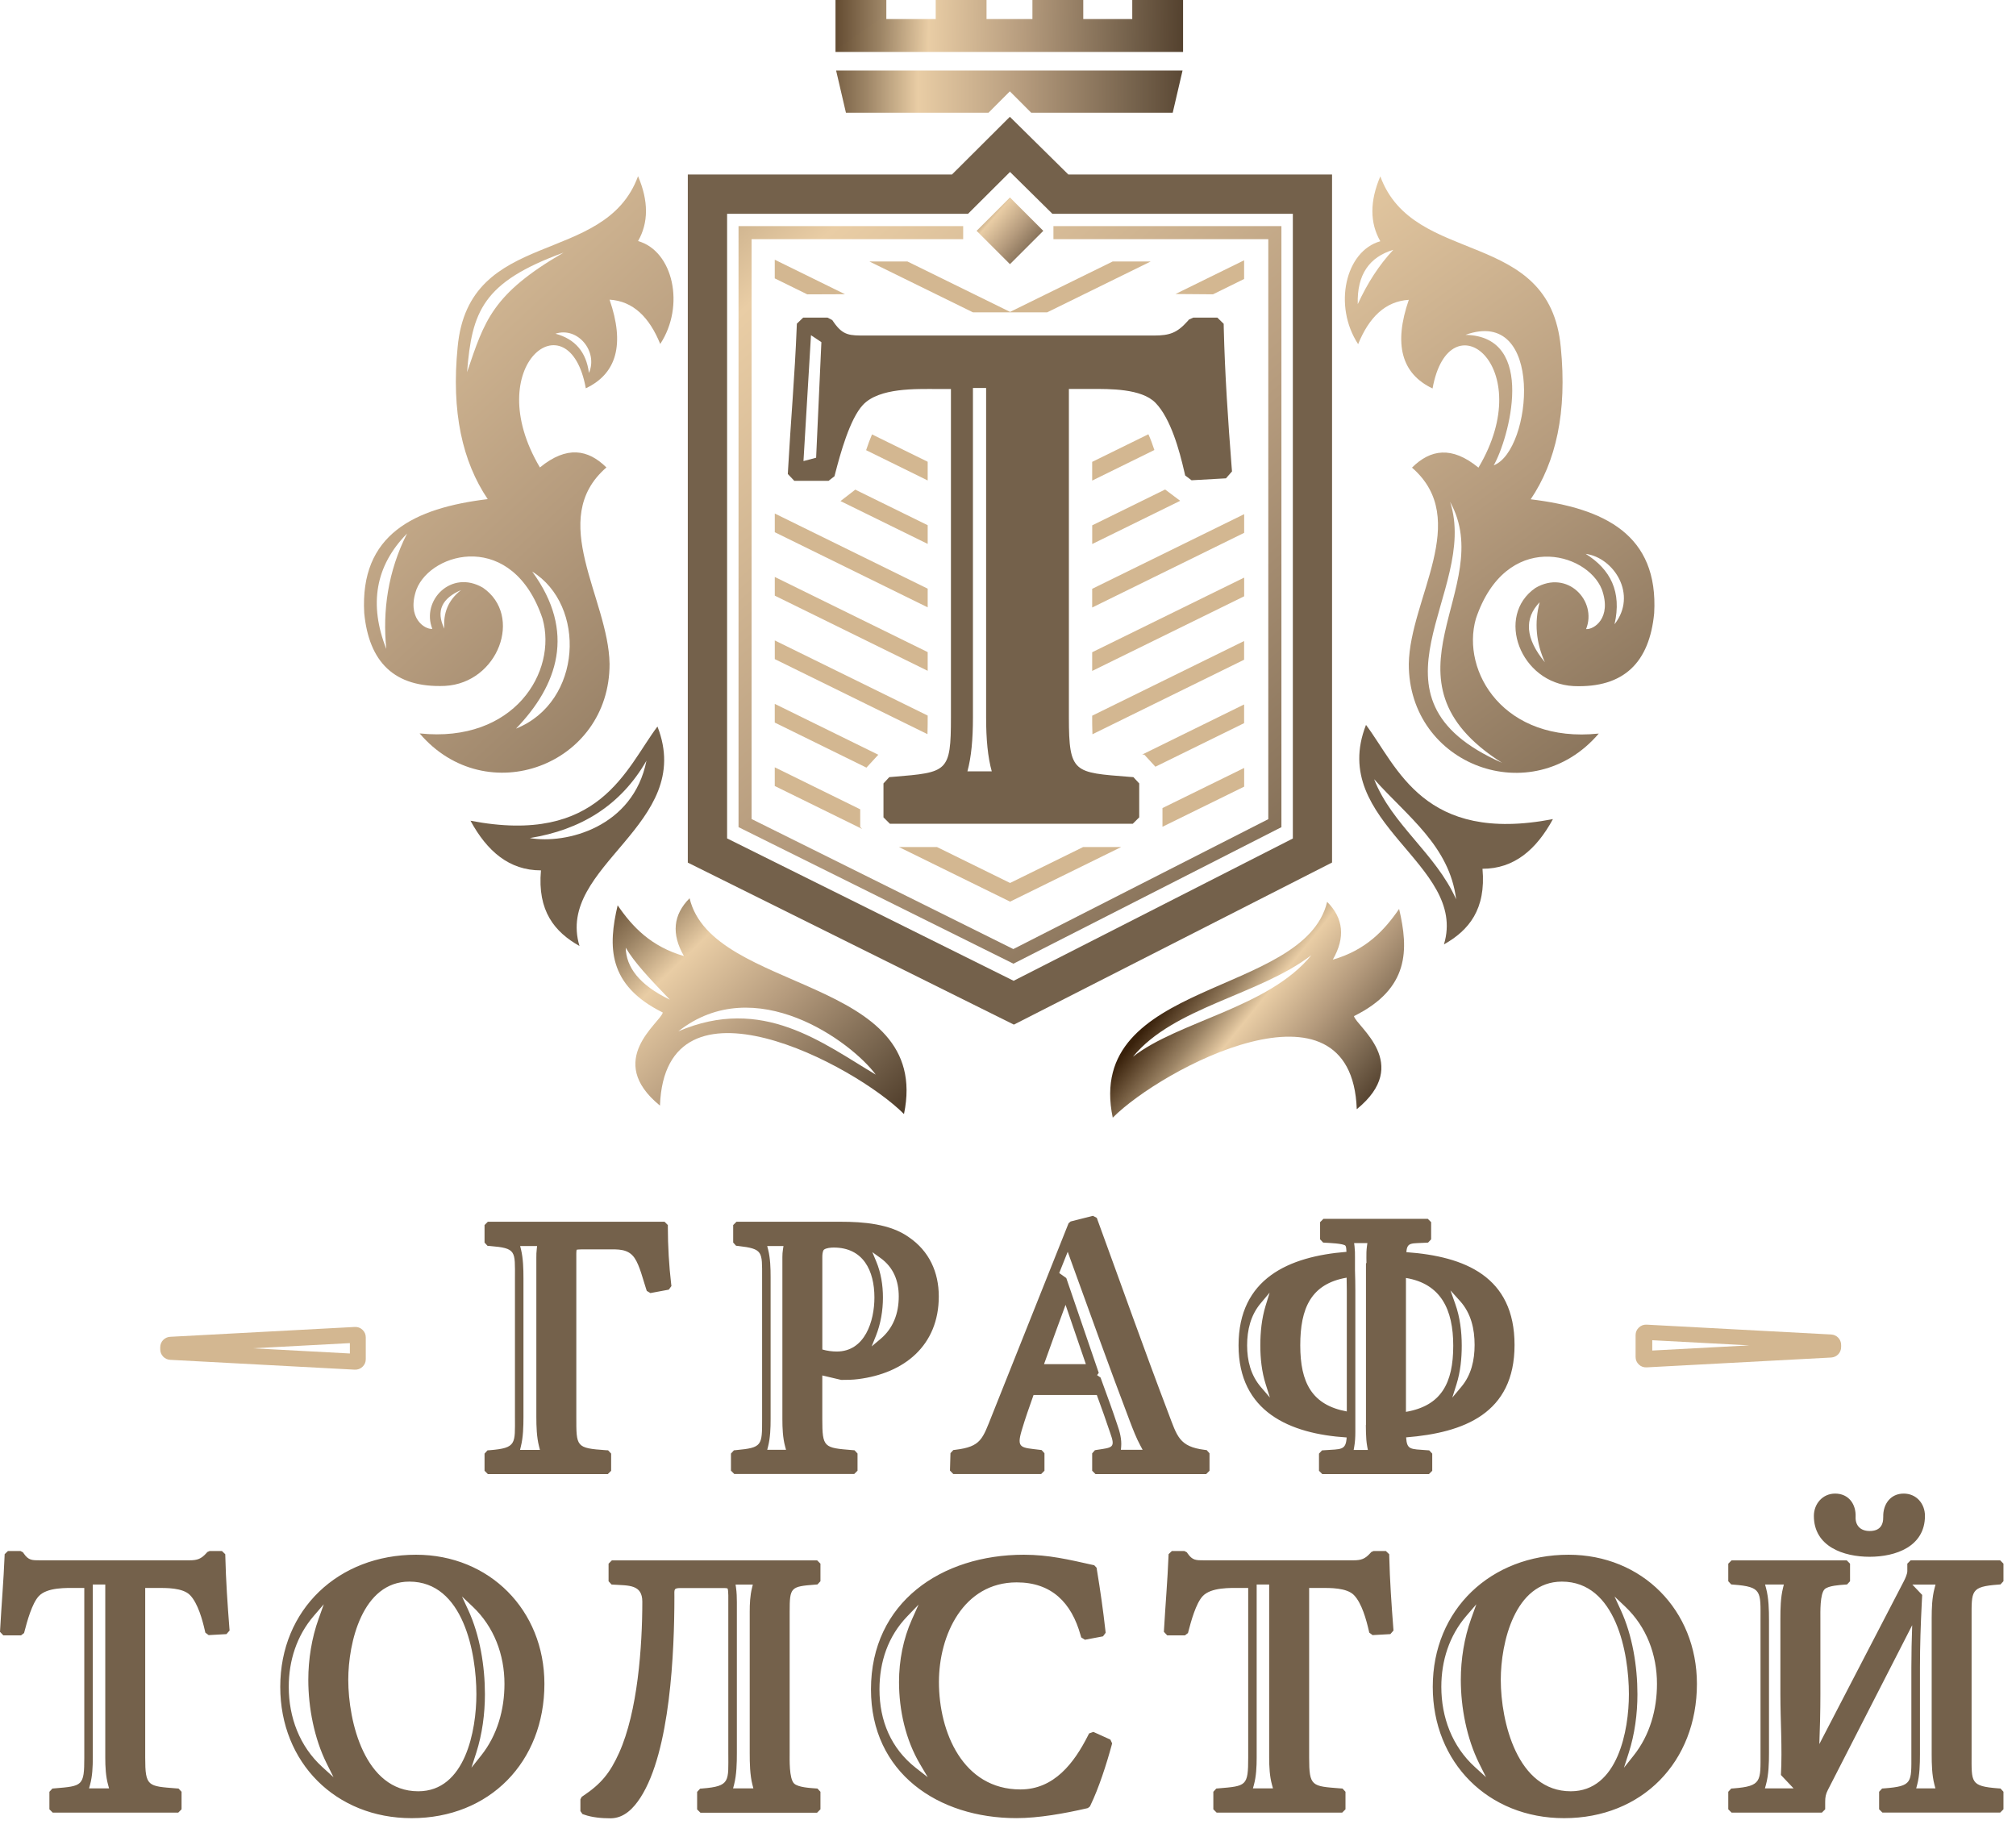 <?xml version="1.0" encoding="UTF-8"?> <svg xmlns="http://www.w3.org/2000/svg" width="69" height="63" viewBox="0 0 69 63" fill="none"><path fill-rule="evenodd" clip-rule="evenodd" d="M34.571 10.675L38.084 8.949H39.386L35.839 10.691H33.302L29.755 8.949H31.057L34.571 10.675ZM34.571 30.221L37.072 28.991H38.374L34.571 30.86L30.767 28.991H32.069L34.571 30.221ZM39.787 27.657L42.583 26.284V26.924L39.787 28.297V27.657ZM29.51 28.373L26.517 26.902V26.262L29.442 27.7V28.306L29.51 28.373ZM39.094 25.825L42.581 24.111V24.751L39.545 26.242L39.165 25.829L39.094 25.825ZM29.655 26.273L30.06 25.833H30.062L26.517 24.091V24.731L29.655 26.273ZM37.381 24.496V24.555C37.381 24.649 37.38 24.892 37.39 25.131L42.581 22.58V21.94L37.381 24.496ZM31.744 25.128L26.518 22.559V21.92L31.751 24.491V24.556C31.751 24.649 31.752 24.89 31.744 25.128ZM37.381 22.324L42.583 19.769V20.409L37.381 22.964V22.324ZM31.751 22.959V22.319L26.518 19.747V20.387L31.751 22.959ZM37.381 20.153V20.793L42.583 18.237V17.598L37.381 20.153ZM31.751 20.787L26.518 18.216V17.576L31.751 20.148V20.787ZM37.381 17.981L39.878 16.754L40.393 17.141L37.382 18.62V17.981H37.381ZM31.751 18.616V17.976L29.267 16.756L29.264 16.766L28.767 17.15L31.751 18.616ZM37.381 15.808L39.305 14.863C39.382 15.032 39.449 15.216 39.51 15.402L37.381 16.449V15.808ZM31.751 16.444L29.644 15.408C29.706 15.219 29.775 15.033 29.846 14.868L31.751 15.804V16.444ZM40.233 10.063L42.581 8.909V9.549L41.516 10.073L40.233 10.063ZM27.63 10.075L26.517 9.528V8.889L28.921 10.07L27.63 10.075Z" fill="#D3B791"></path><path fill-rule="evenodd" clip-rule="evenodd" d="M32.583 5.972L34.564 3.997L36.565 5.972H45.591V29.521L34.701 35.069L23.541 29.524V5.972H32.583ZM24.886 7.317V28.696L34.692 33.569L44.249 28.699V7.317H36.019L34.569 5.885L33.132 7.317H24.886Z" fill="#74614B"></path><path fill-rule="evenodd" clip-rule="evenodd" d="M19.735 42.774C19.721 42.836 19.725 42.995 19.725 43.039V48.495C19.725 49.519 19.711 49.564 20.736 49.635L20.813 49.639L20.917 49.751V50.339L20.804 50.452H16.697L16.584 50.339V49.751L16.686 49.64L16.762 49.635C17.686 49.56 17.625 49.417 17.625 48.494V43.748C17.625 42.813 17.681 42.721 16.762 42.646L16.686 42.64L16.584 42.529V41.929L16.697 41.816H22.745L22.858 41.929V42.01C22.858 42.627 22.898 43.33 22.971 43.941L22.98 44.017L22.89 44.14L22.261 44.257L22.137 44.183L22.114 44.114C22.011 43.807 21.898 43.321 21.719 43.057C21.498 42.734 21.15 42.761 20.787 42.761H20.038C19.989 42.762 19.802 42.759 19.735 42.774ZM18.371 42.755L18.382 42.648H17.803L17.833 42.768C17.907 43.078 17.916 43.433 17.916 43.75V48.496C17.916 48.822 17.907 49.187 17.828 49.503L17.799 49.624H18.48L18.449 49.503C18.368 49.187 18.357 48.822 18.357 48.497V43.041C18.356 42.944 18.359 42.849 18.371 42.755ZM26.778 43.026V48.571C26.778 48.873 26.791 49.207 26.87 49.5L26.903 49.622H26.259L26.29 49.501C26.364 49.207 26.375 48.874 26.375 48.571V43.711C26.375 43.406 26.365 43.065 26.29 42.768L26.258 42.647H26.816L26.798 42.76C26.783 42.848 26.778 42.938 26.778 43.026ZM29.978 45.724C30.143 45.311 30.22 44.853 30.22 44.409C30.22 43.99 30.152 43.561 29.989 43.173L29.857 42.856L30.135 43.056C30.578 43.375 30.761 43.835 30.761 44.372C30.761 44.946 30.576 45.462 30.129 45.834L29.833 46.083L29.978 45.724ZM37.668 47.149L37.549 47.066L37.606 46.987L36.495 43.743L36.253 43.571L36.544 42.844L36.63 43.083C37.305 44.944 37.972 46.808 38.676 48.658C38.782 48.934 38.891 49.22 39.031 49.478L39.108 49.622H38.364L38.373 49.517C38.395 49.268 38.328 49.004 38.243 48.77C38.084 48.289 37.91 47.812 37.736 47.338L37.668 47.149ZM46.752 43.24V43.522C46.752 43.679 46.752 43.835 46.752 43.992V48.282C46.752 48.37 46.752 48.459 46.752 48.548V48.77L46.748 48.776L46.752 49.031C46.756 49.191 46.766 49.353 46.795 49.511L46.817 49.626H46.331L46.351 49.511C46.379 49.35 46.388 49.182 46.388 49.019V48.536C46.388 48.388 46.388 48.24 46.388 48.092V44.181C46.388 43.949 46.384 43.717 46.376 43.487V43.039C46.378 42.911 46.375 42.783 46.36 42.655L46.346 42.546H46.8L46.785 42.657C46.767 42.788 46.764 42.922 46.766 43.053L46.769 43.226L46.752 43.24ZM43.315 44.696C43.183 45.13 43.136 45.595 43.136 46.046C43.136 46.492 43.184 46.951 43.32 47.378L43.464 47.833L43.153 47.471C42.809 47.069 42.684 46.568 42.684 46.047C42.684 45.523 42.805 45.014 43.149 44.606L43.455 44.242L43.315 44.696ZM49.853 47.37C49.984 46.949 50.03 46.498 50.03 46.058C50.03 45.576 49.97 45.082 49.807 44.626L49.644 44.166L49.971 44.529C50.348 44.946 50.47 45.485 50.47 46.033C50.47 46.55 50.357 47.059 50.019 47.462L49.707 47.835L49.853 47.37ZM3.603 54.234V60.157C3.603 60.459 3.618 60.794 3.699 61.086L3.733 61.209H3.048L3.082 61.086C3.163 60.793 3.176 60.459 3.176 60.156V54.233H3.603V54.234ZM10.905 55.405C10.668 56.062 10.552 56.796 10.552 57.493C10.552 58.447 10.755 59.504 11.183 60.362L11.415 60.827L11.03 60.477C10.253 59.77 9.883 58.775 9.883 57.734C9.883 56.843 10.153 55.988 10.739 55.307L11.082 54.908L10.905 55.405ZM16.299 59.995C16.505 59.356 16.597 58.657 16.597 57.987C16.597 57.033 16.427 55.972 16.024 55.101L15.812 54.642L16.179 54.989C16.909 55.679 17.266 56.634 17.266 57.632C17.266 58.516 17.023 59.387 16.468 60.085L16.136 60.502L16.299 59.995ZM25.785 61.209H25.09L25.123 61.087C25.212 60.746 25.22 60.343 25.22 59.992V54.841C25.22 54.676 25.215 54.507 25.192 54.344L25.176 54.234H25.766L25.737 54.355C25.673 54.611 25.66 54.895 25.66 55.158V59.994C25.66 60.344 25.666 60.748 25.754 61.089L25.785 61.209ZM31.344 60.507C30.495 59.841 30.101 58.894 30.101 57.822C30.101 56.88 30.392 56.006 31.054 55.32L31.439 54.92L31.212 55.427C30.913 56.093 30.77 56.84 30.77 57.568C30.77 58.532 30.995 59.547 31.489 60.38L31.753 60.827L31.344 60.507ZM43.439 54.234V60.157C43.439 60.459 43.454 60.794 43.535 61.086L43.569 61.209H42.883L42.917 61.086C42.997 60.793 43.011 60.459 43.011 60.156V54.233H43.439V54.234ZM50.351 55.405C50.114 56.062 49.998 56.796 49.998 57.493C49.998 58.447 50.201 59.503 50.629 60.362L50.861 60.827L50.478 60.477C49.7 59.77 49.331 58.774 49.331 57.734C49.331 56.843 49.601 55.988 50.186 55.307L50.53 54.908L50.351 55.405ZM55.745 59.995C55.951 59.356 56.043 58.657 56.043 57.987C56.043 57.033 55.873 55.972 55.47 55.101L55.259 54.642L55.625 54.989C56.355 55.68 56.712 56.634 56.712 57.632C56.712 58.516 56.469 59.387 55.914 60.085L55.582 60.503L55.745 59.995ZM65.789 54.589L65.452 54.234H66.245L66.213 54.357C66.126 54.679 66.114 55.054 66.114 55.387V60.043C66.114 60.379 66.123 60.76 66.209 61.087L66.242 61.209H65.584L65.617 61.087C65.703 60.761 65.713 60.379 65.713 60.043V57.062C65.713 56.328 65.738 55.594 65.775 54.861L65.789 54.589ZM60.954 60.751L61.387 61.209H60.407L60.441 61.086C60.536 60.746 60.546 60.344 60.546 59.992V55.45C60.546 55.099 60.537 54.696 60.445 54.356L60.412 54.233H61.054L61.025 54.353C60.943 54.68 60.936 55.062 60.936 55.398V57.986C60.936 58.911 61.004 59.829 60.954 60.751ZM28.145 47.077L28.782 47.227L28.804 47.229H28.816C29.001 47.229 29.188 47.226 29.373 47.202C30.947 47.005 32.131 46.055 32.131 44.371C32.131 43.539 31.8 42.817 31.107 42.345C30.468 41.886 29.542 41.816 28.777 41.816H25.207L25.094 41.929V42.527L25.192 42.637L25.265 42.645C26.12 42.744 26.084 42.838 26.084 43.708V48.569C26.084 49.477 26.09 49.549 25.193 49.632L25.119 49.639L25.018 49.75V50.336L25.131 50.449H29.237L29.35 50.336V49.749L29.247 49.638L29.172 49.632C28.202 49.553 28.144 49.551 28.144 48.569V47.077H28.145ZM37.541 47.749C37.699 48.181 37.856 48.615 38 49.05C38.185 49.559 38.072 49.543 37.546 49.623L37.475 49.635L37.381 49.743V50.339L37.494 50.452H41.284L41.397 50.339V49.742L41.3 49.632L41.227 49.623C40.353 49.512 40.289 49.155 39.987 48.363C39.152 46.17 38.37 43.957 37.564 41.753L37.539 41.683L37.407 41.613L36.643 41.807L36.573 41.868L33.954 48.434C33.627 49.252 33.582 49.514 32.699 49.621L32.628 49.63L32.531 49.736L32.514 50.333L32.628 50.451H35.635L35.748 50.337V49.74L35.651 49.63L35.578 49.621C34.949 49.544 34.787 49.575 34.966 48.967C35.088 48.554 35.23 48.152 35.374 47.747H37.541V47.749ZM48.135 42.857C48.158 42.5 48.319 42.566 48.801 42.534L48.878 42.529L48.982 42.418V41.83L48.869 41.717H45.295L45.182 41.83V42.418L45.287 42.529L45.364 42.534C45.459 42.54 45.987 42.559 46.05 42.637C46.074 42.666 46.082 42.758 46.084 42.846C44.113 43.004 42.391 43.758 42.391 46.047C42.391 48.321 44.146 49.075 46.091 49.199C46.063 49.65 45.9 49.594 45.324 49.636L45.248 49.641L45.144 49.752V50.34L45.257 50.453H48.907L49.02 50.34V49.752L48.917 49.641L48.841 49.636C48.271 49.593 48.154 49.629 48.126 49.196C50.1 49.038 51.837 48.379 51.837 46.035C51.839 43.69 50.136 43.001 48.135 42.857ZM4.971 54.349H5.361C5.688 54.349 6.255 54.339 6.504 54.595C6.774 54.873 6.929 55.445 7.012 55.81L7.028 55.879L7.141 55.964L7.75 55.93L7.858 55.807L7.851 55.726C7.788 54.916 7.731 54.086 7.712 53.274L7.71 53.196L7.597 53.086H7.173L7.097 53.12L7.07 53.151C6.886 53.357 6.755 53.404 6.478 53.404H1.377C1.098 53.404 0.978 53.408 0.813 53.17L0.786 53.13L0.702 53.086H0.272L0.159 53.194L0.156 53.272C0.123 54.104 0.05 54.938 0.005 55.769L0 55.852L0.114 55.973H0.72L0.824 55.893L0.841 55.828C0.925 55.505 1.094 54.879 1.328 54.63C1.616 54.324 2.266 54.349 2.646 54.349H2.885V60.157C2.885 61.131 2.822 61.13 1.869 61.209L1.794 61.215L1.691 61.326V61.926L1.804 62.039H6.101L6.214 61.926V61.326L6.111 61.215L6.036 61.21C5.063 61.133 4.97 61.152 4.97 60.159V54.349H4.971ZM14.239 53.213C11.585 53.213 9.592 55.083 9.592 57.734C9.592 60.326 11.491 62.229 14.087 62.229C16.757 62.229 18.633 60.304 18.633 57.632C18.633 55.113 16.755 53.213 14.239 53.213ZM27.968 62.039L28.081 61.926V61.326L27.978 61.215L27.902 61.21C27.726 61.196 27.312 61.175 27.178 61.042C27.006 60.873 27.027 60.215 27.027 59.995V55.159C27.027 54.323 27.064 54.301 27.902 54.236L27.978 54.23L28.081 54.12V53.519L27.968 53.406H20.942L20.829 53.519V54.121L20.933 54.233L21.01 54.237C21.511 54.27 21.984 54.226 21.984 54.818C21.984 56.35 21.826 58.581 21.19 59.992C20.88 60.68 20.578 61.054 19.951 61.472L19.91 61.499L19.865 61.585V61.987L19.935 62.088L19.993 62.108C20.267 62.207 20.605 62.234 20.896 62.234C21.36 62.234 21.687 61.887 21.921 61.524C22.946 59.937 23.082 56.504 23.082 54.655C23.082 54.396 23.048 54.353 23.307 54.353H24.677C24.716 54.353 24.868 54.349 24.901 54.367C24.936 54.422 24.927 54.776 24.927 54.845V59.997C24.927 60.963 25.009 61.136 24.039 61.213L23.963 61.219L23.86 61.33V61.93L23.974 62.043H27.968V62.039ZM37.422 59.277L37.275 59.329L37.24 59.398C36.763 60.343 36.077 61.246 34.925 61.246C32.956 61.246 32.136 59.284 32.136 57.569C32.136 55.962 32.971 54.159 34.798 54.159C35.987 54.159 36.673 54.847 36.985 55.971L37.006 56.043L37.133 56.123L37.752 56.006L37.842 55.884L37.834 55.808C37.756 55.106 37.656 54.413 37.541 53.717L37.532 53.658L37.451 53.572L37.393 53.56C36.58 53.379 35.894 53.213 35.041 53.213C32.23 53.213 29.81 54.838 29.81 57.822C29.81 60.679 32.107 62.228 34.788 62.228C35.554 62.228 36.445 62.066 37.192 61.894L37.235 61.883L37.303 61.829L37.322 61.79C37.607 61.203 37.874 60.373 38.046 59.738L38.064 59.669L38.004 59.54L37.422 59.277ZM44.808 54.349H45.198C45.525 54.349 46.092 54.339 46.341 54.595C46.611 54.873 46.765 55.445 46.849 55.81L46.865 55.879L46.978 55.964L47.586 55.93L47.694 55.807L47.688 55.726C47.625 54.916 47.568 54.086 47.549 53.274L47.547 53.196L47.434 53.086H47.01L46.934 53.12L46.906 53.151C46.722 53.357 46.591 53.404 46.315 53.404H41.214C40.935 53.404 40.815 53.408 40.649 53.17L40.622 53.13L40.538 53.086H40.108L39.996 53.194L39.993 53.272C39.96 54.104 39.887 54.938 39.84 55.769L39.836 55.852L39.95 55.973H40.556L40.66 55.893L40.677 55.828C40.761 55.505 40.93 54.879 41.164 54.63C41.452 54.324 42.102 54.349 42.482 54.349H42.721V60.157C42.721 61.131 42.658 61.13 41.704 61.209L41.63 61.215L41.528 61.326V61.926L41.641 62.039H45.938L46.051 61.926V61.326L45.949 61.215L45.873 61.21C44.9 61.133 44.807 61.152 44.807 60.159V54.349H44.808ZM53.685 53.213C51.032 53.213 49.038 55.083 49.038 57.734C49.038 60.326 50.937 62.229 53.533 62.229C56.203 62.229 58.079 60.304 58.079 57.632C58.079 55.113 56.202 53.213 53.685 53.213ZM65.447 55.625C65.43 56.103 65.419 56.58 65.419 57.062V60.043C65.419 61.014 65.464 61.134 64.493 61.209L64.418 61.214L64.315 61.325V61.925L64.428 62.038H68.458L68.571 61.925V61.325L68.469 61.214L68.393 61.209C67.429 61.134 67.48 61.008 67.48 60.043V55.387C67.48 54.444 67.442 54.307 68.393 54.235L68.469 54.229L68.571 54.118V53.518L68.458 53.405H65.393L65.28 53.518V53.776C65.28 53.87 65.205 54.036 65.162 54.118L62.269 59.693C62.291 59.126 62.305 58.559 62.305 57.989V55.4C62.305 55.191 62.286 54.551 62.452 54.392C62.58 54.27 62.978 54.249 63.143 54.236L63.218 54.23L63.32 54.12V53.519L63.207 53.406H59.265L59.152 53.519V54.12L59.254 54.23L59.33 54.236C60.315 54.312 60.256 54.467 60.256 55.451V59.994C60.256 60.962 60.308 61.134 59.33 61.21L59.254 61.215L59.152 61.326V61.926L59.265 62.039H62.356L62.469 61.926V61.669C62.469 61.511 62.488 61.407 62.562 61.262L65.447 55.625ZM63.989 53.283C63.095 53.283 62.082 52.933 62.082 51.884C62.082 51.472 62.381 51.12 62.809 51.12C63.274 51.12 63.529 51.483 63.51 51.918C63.498 52.217 63.682 52.401 63.989 52.401C64.315 52.401 64.463 52.228 64.456 51.913C64.447 51.487 64.7 51.12 65.157 51.12C65.593 51.12 65.884 51.467 65.884 51.884C65.882 52.933 64.885 53.283 63.989 53.283ZM28.145 46.188C28.304 46.235 28.488 46.258 28.637 46.258C29.61 46.258 29.928 45.208 29.928 44.409C29.928 43.494 29.548 42.699 28.535 42.699C28.439 42.699 28.272 42.713 28.2 42.773C28.149 42.825 28.145 42.96 28.145 43.027V46.188ZM37.165 46.69L36.47 44.66C36.218 45.335 35.978 46.013 35.733 46.69H37.165ZM46.09 43.73C46.094 43.88 46.096 44.031 46.096 44.181V48.089C46.096 48.163 46.096 48.236 46.096 48.309C44.904 48.09 44.503 47.326 44.503 46.046C44.503 44.778 44.868 43.941 46.09 43.73ZM48.12 48.323C49.328 48.115 49.739 47.341 49.739 46.058C49.739 44.823 49.318 43.939 48.12 43.74C48.12 43.824 48.12 43.907 48.12 43.99V48.279C48.12 48.294 48.12 48.31 48.12 48.323ZM14.011 54.133C12.397 54.133 11.92 56.235 11.92 57.492C11.92 58.928 12.486 61.309 14.315 61.309C15.926 61.309 16.305 59.222 16.305 57.987C16.305 56.577 15.861 54.133 14.011 54.133ZM53.457 54.133C51.843 54.133 51.366 56.235 51.366 57.492C51.366 58.928 51.932 61.309 53.761 61.309C55.372 61.309 55.751 59.222 55.751 57.987C55.751 56.577 55.307 54.133 53.457 54.133Z" fill="#74614B"></path><path fill-rule="evenodd" clip-rule="evenodd" d="M5.484 46.184V46.112C5.484 45.921 5.634 45.764 5.823 45.754L12.142 45.417C12.243 45.412 12.333 45.444 12.407 45.514C12.481 45.584 12.519 45.673 12.519 45.774V46.52C12.519 46.622 12.481 46.71 12.407 46.78C12.333 46.85 12.243 46.883 12.142 46.879L5.823 46.542C5.634 46.532 5.484 46.373 5.484 46.184ZM8.654 46.147L11.975 46.325V45.97L8.654 46.147Z" fill="#D3B791"></path><path fill-rule="evenodd" clip-rule="evenodd" d="M63.015 46.105V46.033C63.015 45.842 62.866 45.685 62.676 45.675L56.358 45.338C56.256 45.333 56.166 45.367 56.092 45.437C56.018 45.507 55.98 45.595 55.98 45.697V46.443C55.98 46.545 56.018 46.633 56.092 46.703C56.166 46.773 56.256 46.805 56.358 46.8L62.676 46.463C62.866 46.452 63.015 46.296 63.015 46.105ZM59.872 46.047L56.551 46.224V45.871L59.872 46.047Z" fill="#D3B791"></path><path fill-rule="evenodd" clip-rule="evenodd" d="M33.426 7.901L34.567 6.759L35.708 7.901L34.567 9.041L33.426 7.901Z" fill="url(#paint0_linear_96_363)"></path><path fill-rule="evenodd" clip-rule="evenodd" d="M32.966 8.187H25.724V28.032L34.682 32.483L43.409 28.037V8.187H36.055V7.739H43.633H43.858V7.963V28.174V28.312L43.734 28.374L34.786 32.933L34.685 32.984L34.586 32.934L25.402 28.372L25.277 28.309V28.172V7.963V7.739H25.501H32.966V8.187Z" fill="url(#paint1_linear_96_363)"></path><path fill-rule="evenodd" clip-rule="evenodd" d="M23.602 30.744C24.382 34.002 31.922 33.399 30.94 38.13C29.275 36.455 22.764 32.99 22.588 37.841C20.678 36.285 22.604 35.007 22.685 34.655C20.783 33.713 20.813 32.379 21.14 30.986C21.652 31.733 22.285 32.396 23.409 32.723C22.973 31.967 23.04 31.308 23.602 30.744ZM22.927 34.215C22.242 33.503 21.718 32.949 21.416 32.436C21.43 33.092 21.87 33.709 22.927 34.215ZM29.974 36.781C29.141 35.654 25.844 33.225 23.216 35.299C26.098 34.06 28.163 35.707 29.974 36.781Z" fill="url(#paint2_linear_96_363)"></path><path fill-rule="evenodd" clip-rule="evenodd" d="M45.423 30.867C44.643 34.126 37.103 33.522 38.085 38.254C39.749 36.578 46.261 33.113 46.437 37.964C48.348 36.408 46.421 35.131 46.341 34.778C48.243 33.836 48.213 32.503 47.886 31.109C47.374 31.856 46.741 32.52 45.616 32.846C46.051 32.09 45.985 31.431 45.423 30.867ZM38.776 36.17C40.173 34.463 43.083 34.069 44.882 32.693C43.419 34.494 40.322 34.953 38.776 36.17Z" fill="url(#paint3_linear_96_363)"></path><path fill-rule="evenodd" clip-rule="evenodd" d="M53.151 28.035C48.722 28.889 47.835 26.252 46.753 24.811C45.434 28.173 50.25 29.572 49.421 32.323C50.272 31.844 50.866 31.126 50.74 29.735C51.826 29.735 52.584 29.077 53.151 28.035ZM49.838 30.78C49.139 29.212 47.631 28.218 47.031 26.669C48.166 27.94 49.613 28.956 49.838 30.78Z" fill="#74614B"></path><path fill-rule="evenodd" clip-rule="evenodd" d="M16.103 28.09C20.532 28.944 21.419 26.307 22.502 24.866C23.82 28.228 19.003 29.627 19.834 32.378C18.983 31.899 18.389 31.181 18.515 29.79C17.428 29.791 16.669 29.133 16.103 28.09ZM22.126 26.036C21.237 27.581 19.867 28.404 18.134 28.684C19.381 28.9 21.674 28.314 22.126 26.036Z" fill="#74614B"></path><path fill-rule="evenodd" clip-rule="evenodd" d="M28.617 2.414H40.474L40.138 3.858H35.294L34.563 3.126L33.833 3.858H28.953L28.617 2.414Z" fill="url(#paint4_linear_96_363)"></path><path fill-rule="evenodd" clip-rule="evenodd" d="M28.596 1.778H40.492V1.344V0.652V-3.05176e-05H38.753V0.652H37.076V-3.05176e-05H35.336V0.652H33.765V-3.05176e-05H32.026V0.652H30.336V-3.05176e-05H28.596V0.652V1.344V1.778Z" fill="url(#paint5_linear_96_363)"></path><path fill-rule="evenodd" clip-rule="evenodd" d="M50.513 21.179C49.999 22.992 51.479 25.446 54.72 25.107C52.438 27.781 48.207 26.198 48.218 22.723C48.254 20.484 50.376 17.784 48.327 16.005C48.954 15.383 49.685 15.253 50.602 16.005C52.679 12.508 49.6 10.147 49.031 13.296C47.965 12.79 47.694 11.779 48.218 10.262C47.412 10.313 46.856 10.862 46.484 11.779C45.623 10.469 46.045 8.592 47.243 8.257C46.881 7.625 46.881 6.885 47.243 6.036C48.381 9.151 53.04 7.77 53.42 11.887C53.64 14.109 53.254 15.806 52.39 17.089C54.913 17.395 56.768 18.297 56.616 20.989C56.456 22.65 55.602 23.555 53.853 23.482C52.031 23.385 51.168 21.078 52.552 20.123C53.645 19.482 54.672 20.564 54.286 21.531C54.549 21.555 55.174 21.156 54.827 20.177C54.312 18.875 51.531 18.148 50.513 21.179ZM52.876 22.667C52.573 21.995 52.509 21.311 52.697 20.612C52.163 21.167 52.199 21.847 52.876 22.667ZM55.259 21.367C56.054 20.353 55.24 19.087 54.271 18.956C55.12 19.486 55.515 20.256 55.259 21.367ZM51.409 26.108C46.904 23.249 51.271 20.133 49.631 17.176C50.638 20.272 46.311 23.862 51.409 26.108ZM51.124 15.927C52.451 15.416 52.87 10.479 50.157 11.461C52.632 11.508 51.63 15.051 51.124 15.927ZM47.688 8.55C46.873 8.796 46.439 9.395 46.471 10.41C46.797 9.699 47.197 9.073 47.688 8.55Z" fill="url(#paint6_linear_96_363)"></path><path fill-rule="evenodd" clip-rule="evenodd" d="M18.569 21.174C19.082 22.987 17.602 25.441 14.362 25.102C16.644 27.776 20.874 26.192 20.863 22.718C20.827 20.479 18.705 17.778 20.755 15.999C20.127 15.378 19.396 15.248 18.479 15.999C16.402 12.502 19.481 10.141 20.05 13.29C21.116 12.785 21.386 11.773 20.863 10.256C21.669 10.306 22.225 10.856 22.597 11.773C23.458 10.463 23.037 8.587 21.838 8.251C22.2 7.619 22.2 6.879 21.838 6.03C20.701 9.145 16.041 7.764 15.663 11.882C15.442 14.104 15.829 15.8 16.692 17.083C14.169 17.39 12.315 18.291 12.466 20.984C12.627 22.644 13.48 23.55 15.23 23.476C17.051 23.379 17.914 21.072 16.531 20.117C15.438 19.476 14.41 20.559 14.797 21.525C14.534 21.549 13.908 21.15 14.255 20.171C14.77 18.869 17.55 18.142 18.569 21.174ZM19.286 8.647C16.839 10.068 16.585 10.977 15.986 12.737C16.151 10.664 16.514 9.658 19.286 8.647ZM20.157 12.765C20.066 12.047 19.681 11.601 19.011 11.422C19.771 11.171 20.478 12.028 20.157 12.765ZM13.221 22.212C12.622 20.687 12.846 19.365 13.932 18.261C13.275 19.557 13.091 20.907 13.221 22.212ZM15.782 20.195C15.323 20.552 15.166 21.003 15.209 21.518C14.905 20.899 15.139 20.473 15.782 20.195ZM17.661 24.938C19.082 23.465 19.729 21.631 18.215 19.563C20.07 20.708 19.941 24.023 17.661 24.938Z" fill="url(#paint7_linear_96_363)"></path><path fill-rule="evenodd" clip-rule="evenodd" d="M36.584 13.315V24.554C36.584 26.477 36.763 26.437 38.646 26.588L38.792 26.599L38.991 26.814V27.975L38.771 28.194H30.457L30.238 27.975V26.814L30.436 26.599L30.581 26.587C32.427 26.433 32.547 26.436 32.547 24.553V13.314H32.086C31.35 13.314 30.092 13.265 29.535 13.858C29.084 14.339 28.756 15.549 28.593 16.177L28.561 16.3L28.359 16.457H27.186L26.964 16.223L26.973 16.061C27.062 14.452 27.204 12.839 27.267 11.229L27.273 11.079L27.49 10.87H28.322L28.485 10.955L28.537 11.03C28.858 11.492 29.089 11.484 29.628 11.484H39.499C40.034 11.484 40.287 11.393 40.644 10.995L40.697 10.935L40.843 10.87H41.664L41.882 11.082L41.885 11.235C41.923 12.805 42.032 14.412 42.154 15.978L42.167 16.135L41.96 16.372L40.782 16.438L40.564 16.274L40.533 16.14C40.371 15.433 40.072 14.326 39.549 13.788C39.068 13.293 37.969 13.312 37.337 13.312H36.584V13.315ZM33.751 13.28H33.3V24.554C33.3 25.308 33.244 25.913 33.111 26.4H33.944C33.809 25.914 33.751 25.309 33.751 24.554V13.28ZM28.113 11.711L27.757 11.473L27.5 15.781L27.933 15.666L28.113 11.711Z" fill="#74614B"></path><defs><linearGradient id="paint0_linear_96_363" x1="33.14" y1="6.66" x2="36.224" y2="9.34" gradientUnits="userSpaceOnUse"><stop stop-color="#39210B"></stop><stop offset="0.18" stop-color="#9C8465"></stop><stop offset="0.29" stop-color="#E9CDA5"></stop><stop offset="0.51" stop-color="#B59B7D"></stop><stop offset="0.75" stop-color="#74614B"></stop><stop offset="1" stop-color="#322010"></stop></linearGradient><linearGradient id="paint1_linear_96_363" x1="14.136" y1="-4.667" x2="57.741" y2="43.761" gradientUnits="userSpaceOnUse"><stop stop-color="#39210B"></stop><stop offset="0.18" stop-color="#9C8465"></stop><stop offset="0.29" stop-color="#E9CDA5"></stop><stop offset="0.51" stop-color="#B59B7D"></stop><stop offset="0.75" stop-color="#74614B"></stop><stop offset="1" stop-color="#322010"></stop></linearGradient><linearGradient id="paint2_linear_96_363" x1="20.022" y1="29.997" x2="30.485" y2="40.832" gradientUnits="userSpaceOnUse"><stop stop-color="#39210B"></stop><stop offset="0.18" stop-color="#9C8465"></stop><stop offset="0.29" stop-color="#E9CDA5"></stop><stop offset="0.51" stop-color="#B59B7D"></stop><stop offset="0.75" stop-color="#74614B"></stop><stop offset="1" stop-color="#322010"></stop></linearGradient><linearGradient id="paint3_linear_96_363" x1="40.936" y1="33.022" x2="47.686" y2="38.488" gradientUnits="userSpaceOnUse"><stop stop-color="#39210B"></stop><stop offset="0.18" stop-color="#9C8465"></stop><stop offset="0.29" stop-color="#E9CDA5"></stop><stop offset="0.51" stop-color="#B59B7D"></stop><stop offset="0.75" stop-color="#74614B"></stop><stop offset="1" stop-color="#322010"></stop></linearGradient><linearGradient id="paint4_linear_96_363" x1="26.693" y1="3.136" x2="43.001" y2="3.136" gradientUnits="userSpaceOnUse"><stop stop-color="#39210B"></stop><stop offset="0.18" stop-color="#9C8465"></stop><stop offset="0.29" stop-color="#E9CDA5"></stop><stop offset="0.51" stop-color="#B59B7D"></stop><stop offset="0.75" stop-color="#74614B"></stop><stop offset="1" stop-color="#322010"></stop></linearGradient><linearGradient id="paint5_linear_96_363" x1="27.437" y1="0.765" x2="42.429" y2="1.027" gradientUnits="userSpaceOnUse"><stop stop-color="#39210B"></stop><stop offset="0.18" stop-color="#9C8465"></stop><stop offset="0.29" stop-color="#E9CDA5"></stop><stop offset="0.51" stop-color="#B59B7D"></stop><stop offset="0.75" stop-color="#74614B"></stop><stop offset="1" stop-color="#322010"></stop></linearGradient><linearGradient id="paint6_linear_96_363" x1="33.084" y1="-6.953" x2="67.581" y2="40.529" gradientUnits="userSpaceOnUse"><stop stop-color="#39210B"></stop><stop offset="0.18" stop-color="#9C8465"></stop><stop offset="0.29" stop-color="#E9CDA5"></stop><stop offset="0.51" stop-color="#B59B7D"></stop><stop offset="0.75" stop-color="#74614B"></stop><stop offset="1" stop-color="#322010"></stop></linearGradient><linearGradient id="paint7_linear_96_363" x1="-2.829" y1="-6.875" x2="41.155" y2="40.293" gradientUnits="userSpaceOnUse"><stop stop-color="#39210B"></stop><stop offset="0.18" stop-color="#9C8465"></stop><stop offset="0.29" stop-color="#E9CDA5"></stop><stop offset="0.51" stop-color="#B59B7D"></stop><stop offset="0.75" stop-color="#74614B"></stop><stop offset="1" stop-color="#322010"></stop></linearGradient></defs></svg> 
